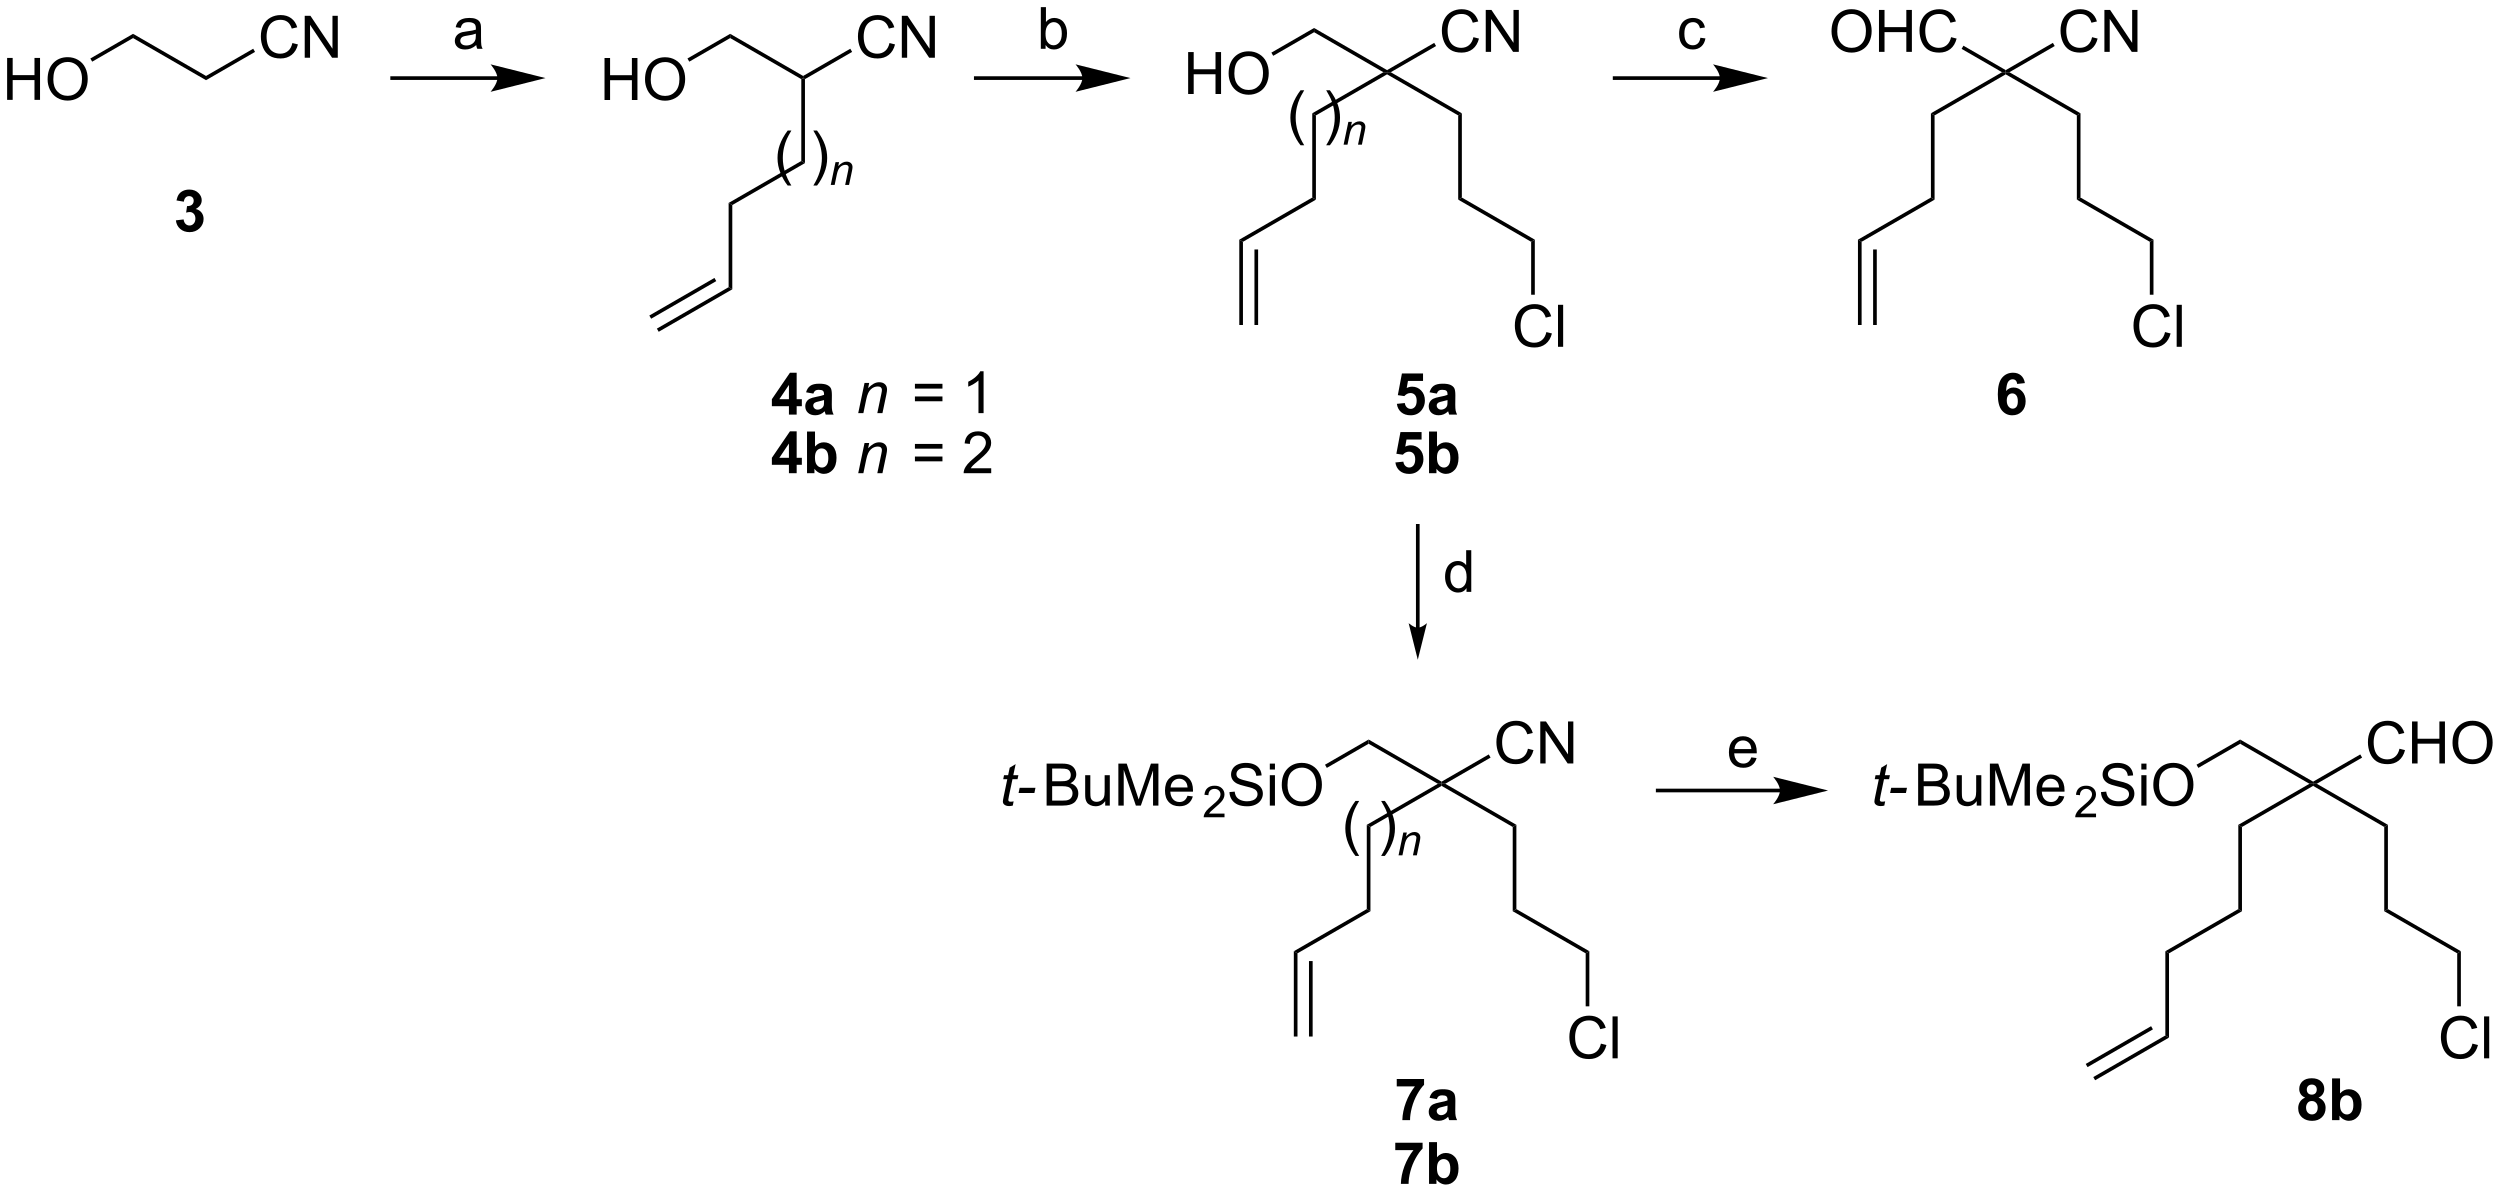 <?xml version="1.0" encoding="UTF-8"?>
<!DOCTYPE svg PUBLIC '-//W3C//DTD SVG 1.0//EN'
          'http://www.w3.org/TR/2001/REC-SVG-20010904/DTD/svg10.dtd'>
<svg stroke-dasharray="none" shape-rendering="auto" xmlns="http://www.w3.org/2000/svg" font-family="'Dialog'" text-rendering="auto" width="936" fill-opacity="1" color-interpolation="auto" color-rendering="auto" preserveAspectRatio="xMidYMid meet" font-size="12px" viewBox="0 0 936 447" fill="black" xmlns:xlink="http://www.w3.org/1999/xlink" stroke="black" image-rendering="auto" stroke-miterlimit="10" stroke-linecap="square" stroke-linejoin="miter" font-style="normal" stroke-width="1" height="447" stroke-dashoffset="0" font-weight="normal" stroke-opacity="1"
><!--Generated by the Batik Graphics2D SVG Generator--><defs id="genericDefs"
  /><g
  ><defs id="defs1"
    ><clipPath clipPathUnits="userSpaceOnUse" id="clipPath1"
      ><path d="M2.286 2.147 L353.243 2.147 L353.243 169.451 L2.286 169.451 L2.286 2.147 Z"
      /></clipPath
      ><clipPath clipPathUnits="userSpaceOnUse" id="clipPath2"
      ><path d="M1.185 19.982 L1.185 182.634 L342.383 182.634 L342.383 19.982 Z"
      /></clipPath
    ></defs
    ><g transform="scale(2.667,2.667) translate(-2.286,-2.147) matrix(1.029,0,0,1.029,1.067,-18.407)"
    ><path d="M83.657 33.613 L83.657 27.886 L84.415 27.886 L84.415 30.238 L87.391 30.238 L87.391 27.886 L88.149 27.886 L88.149 33.613 L87.391 33.613 L87.391 30.912 L84.415 30.912 L84.415 33.613 L83.657 33.613 ZM89.182 30.824 Q89.182 29.397 89.947 28.592 Q90.713 27.785 91.924 27.785 Q92.716 27.785 93.351 28.165 Q93.989 28.543 94.322 29.22 Q94.658 29.897 94.658 30.756 Q94.658 31.628 94.307 32.316 Q93.955 33.004 93.309 33.358 Q92.666 33.712 91.919 33.712 Q91.112 33.712 90.473 33.321 Q89.838 32.928 89.51 32.254 Q89.182 31.576 89.182 30.824 ZM89.963 30.834 Q89.963 31.871 90.518 32.467 Q91.075 33.061 91.916 33.061 Q92.77 33.061 93.322 32.459 Q93.877 31.858 93.877 30.753 Q93.877 30.053 93.64 29.532 Q93.403 29.011 92.947 28.725 Q92.494 28.436 91.927 28.436 Q91.122 28.436 90.541 28.991 Q89.963 29.543 89.963 30.834 Z" stroke="none" clip-path="url(#clipPath2)"
    /></g
    ><g transform="matrix(2.743,0,0,2.743,-3.25,-54.809)"
    ><path d="M95.267 28.398 L95.017 27.965 L100.847 24.599 L100.847 25.177 Z" stroke="none" clip-path="url(#clipPath2)"
    /></g
    ><g transform="matrix(2.743,0,0,2.743,-3.25,-54.809)"
    ><path d="M100.847 25.177 L100.847 24.599 L110.806 30.349 L110.806 30.638 L110.556 30.782 Z" stroke="none" clip-path="url(#clipPath2)"
    /></g
    ><g transform="matrix(2.743,0,0,2.743,-3.25,-54.809)"
    ><path d="M122.594 25.855 L123.351 26.045 Q123.114 26.98 122.495 27.472 Q121.875 27.962 120.982 27.962 Q120.055 27.962 119.474 27.584 Q118.896 27.207 118.591 26.493 Q118.289 25.777 118.289 24.957 Q118.289 24.061 118.63 23.397 Q118.974 22.73 119.604 22.384 Q120.234 22.037 120.992 22.037 Q121.851 22.037 122.437 22.475 Q123.023 22.912 123.255 23.707 L122.508 23.881 Q122.31 23.256 121.93 22.972 Q121.552 22.686 120.976 22.686 Q120.317 22.686 119.872 23.003 Q119.43 23.319 119.25 23.852 Q119.07 24.386 119.07 24.951 Q119.07 25.683 119.284 26.227 Q119.497 26.772 119.945 27.043 Q120.396 27.311 120.919 27.311 Q121.555 27.311 121.995 26.944 Q122.437 26.576 122.594 25.855 ZM124.277 27.863 L124.277 22.136 L125.056 22.136 L128.064 26.631 L128.064 22.136 L128.79 22.136 L128.79 27.863 L128.012 27.863 L125.004 23.363 L125.004 27.863 L124.277 27.863 Z" stroke="none" clip-path="url(#clipPath2)"
    /></g
    ><g transform="matrix(2.743,0,0,2.743,-3.25,-54.809)"
    ><path d="M111.056 30.782 L110.806 30.638 L110.806 30.349 L117.245 26.632 L117.495 27.065 Z" stroke="none" clip-path="url(#clipPath2)"
    /></g
    ><g transform="matrix(2.743,0,0,2.743,-3.25,-54.809)"
    ><path d="M110.556 30.782 L110.806 30.638 L111.056 30.782 L111.056 42.242 L110.556 41.954 Z" stroke="none" clip-path="url(#clipPath2)"
    /></g
    ><g transform="matrix(2.743,0,0,2.743,-3.25,-54.809)"
    ><path d="M163.358 32.814 L163.358 27.088 L164.116 27.088 L164.116 29.439 L167.093 29.439 L167.093 27.088 L167.851 27.088 L167.851 32.814 L167.093 32.814 L167.093 30.114 L164.116 30.114 L164.116 32.814 L163.358 32.814 ZM168.883 30.025 Q168.883 28.598 169.649 27.794 Q170.414 26.986 171.625 26.986 Q172.417 26.986 173.052 27.366 Q173.69 27.744 174.024 28.421 Q174.36 29.098 174.36 29.957 Q174.36 30.83 174.008 31.517 Q173.656 32.205 173.011 32.559 Q172.367 32.913 171.62 32.913 Q170.813 32.913 170.175 32.523 Q169.539 32.129 169.211 31.455 Q168.883 30.778 168.883 30.025 ZM169.664 30.036 Q169.664 31.072 170.219 31.669 Q170.776 32.262 171.617 32.262 Q172.472 32.262 173.024 31.661 Q173.578 31.059 173.578 29.955 Q173.578 29.254 173.341 28.734 Q173.104 28.213 172.649 27.926 Q172.196 27.637 171.628 27.637 Q170.823 27.637 170.242 28.192 Q169.664 28.744 169.664 30.036 Z" stroke="none" clip-path="url(#clipPath2)"
    /></g
    ><g transform="matrix(2.743,0,0,2.743,-3.25,-54.809)"
    ><path d="M174.968 27.6 L174.718 27.167 L180.548 23.801 L180.548 24.378 Z" stroke="none" clip-path="url(#clipPath2)"
    /></g
    ><g transform="matrix(2.743,0,0,2.743,-3.25,-54.809)"
    ><path d="M180.548 24.378 L180.548 23.801 L190.507 29.551 L190.507 29.839 L190.007 29.839 Z" stroke="none" clip-path="url(#clipPath2)"
    /></g
    ><g transform="matrix(2.743,0,0,2.743,-3.25,-54.809)"
    ><path d="M202.295 25.056 L203.053 25.247 Q202.816 26.181 202.196 26.674 Q201.576 27.163 200.683 27.163 Q199.756 27.163 199.175 26.786 Q198.597 26.408 198.292 25.695 Q197.99 24.978 197.99 24.158 Q197.99 23.262 198.331 22.598 Q198.675 21.931 199.305 21.585 Q199.935 21.239 200.693 21.239 Q201.553 21.239 202.138 21.676 Q202.724 22.114 202.956 22.908 L202.209 23.082 Q202.011 22.457 201.631 22.174 Q201.253 21.887 200.678 21.887 Q200.019 21.887 199.573 22.205 Q199.131 22.52 198.951 23.054 Q198.771 23.588 198.771 24.153 Q198.771 24.885 198.985 25.429 Q199.198 25.973 199.646 26.244 Q200.097 26.512 200.62 26.512 Q201.256 26.512 201.696 26.145 Q202.138 25.778 202.295 25.056 ZM203.978 27.064 L203.978 21.338 L204.757 21.338 L207.765 25.832 L207.765 21.338 L208.491 21.338 L208.491 27.064 L207.713 27.064 L204.705 22.564 L204.705 27.064 L203.978 27.064 Z" stroke="none" clip-path="url(#clipPath2)"
    /></g
    ><g transform="matrix(2.743,0,0,2.743,-3.25,-54.809)"
    ><path d="M191.007 29.839 L190.507 29.839 L190.507 29.551 L196.946 25.833 L197.196 26.266 Z" stroke="none" clip-path="url(#clipPath2)"
    /></g
    ><g transform="matrix(2.743,0,0,2.743,-3.25,-54.809)"
    ><path d="M180.798 35.734 L180.298 35.445 L190.007 29.839 L190.507 29.839 L190.507 30.128 Z" stroke="none" clip-path="url(#clipPath2)"
    /></g
    ><g transform="matrix(2.743,0,0,2.743,-3.25,-54.809)"
    ><path d="M180.798 47.234 L180.298 46.945 L180.298 35.445 L180.798 35.734 Z" stroke="none" clip-path="url(#clipPath2)"
    /></g
    ><g transform="matrix(2.743,0,0,2.743,-3.25,-54.809)"
    ><path d="M170.839 52.984 L170.339 52.695 L180.298 46.945 L180.798 47.234 Z" stroke="none" clip-path="url(#clipPath2)"
    /></g
    ><g transform="matrix(2.743,0,0,2.743,-3.25,-54.809)"
    ><path d="M170.839 64.339 L170.339 64.339 L170.339 52.695 L170.839 52.984 ZM172.909 64.339 L172.909 54.034 L172.409 54.034 L172.409 64.339 Z" stroke="none" clip-path="url(#clipPath2)"
    /></g
    ><g transform="matrix(2.743,0,0,2.743,-3.25,-54.809)"
    ><path d="M200.717 35.445 L200.217 35.734 L190.507 30.128 L190.507 29.839 L191.007 29.839 Z" stroke="none" clip-path="url(#clipPath2)"
    /></g
    ><g transform="matrix(2.743,0,0,2.743,-3.25,-54.809)"
    ><path d="M200.717 46.945 L200.217 47.234 L200.217 35.734 L200.717 35.445 Z" stroke="none" clip-path="url(#clipPath2)"
    /></g
    ><g transform="matrix(2.743,0,0,2.743,-3.25,-54.809)"
    ><path d="M210.676 52.695 L210.176 52.984 L200.217 47.234 L200.717 46.945 Z" stroke="none" clip-path="url(#clipPath2)"
    /></g
    ><g transform="matrix(2.743,0,0,2.743,-3.25,-54.809)"
    ><path d="M212.254 65.306 L213.012 65.497 Q212.775 66.431 212.155 66.924 Q211.535 67.413 210.642 67.413 Q209.715 67.413 209.134 67.036 Q208.556 66.658 208.251 65.945 Q207.949 65.228 207.949 64.408 Q207.949 63.512 208.291 62.848 Q208.634 62.181 209.264 61.835 Q209.895 61.489 210.653 61.489 Q211.512 61.489 212.098 61.926 Q212.684 62.364 212.916 63.158 L212.168 63.333 Q211.97 62.708 211.59 62.424 Q211.212 62.137 210.637 62.137 Q209.978 62.137 209.533 62.455 Q209.09 62.77 208.91 63.304 Q208.731 63.838 208.731 64.403 Q208.731 65.135 208.944 65.679 Q209.158 66.223 209.606 66.494 Q210.056 66.762 210.579 66.762 Q211.215 66.762 211.655 66.395 Q212.098 66.028 212.254 65.306 ZM213.841 67.314 L213.841 61.588 L214.544 61.588 L214.544 67.314 L213.841 67.314 Z" stroke="none" clip-path="url(#clipPath2)"
    /></g
    ><g transform="matrix(2.743,0,0,2.743,-3.25,-54.809)"
    ><path d="M210.676 60.215 L210.176 60.215 L210.176 52.984 L210.676 52.695 Z" stroke="none" clip-path="url(#clipPath2)"
    /></g
    ><g transform="matrix(2.743,0,0,2.743,-3.25,-54.809)"
    ><path d="M251.176 24.275 Q251.176 22.848 251.941 22.044 Q252.707 21.236 253.918 21.236 Q254.71 21.236 255.345 21.616 Q255.983 21.994 256.316 22.671 Q256.652 23.348 256.652 24.207 Q256.652 25.08 256.301 25.767 Q255.949 26.455 255.303 26.809 Q254.66 27.163 253.913 27.163 Q253.106 27.163 252.468 26.773 Q251.832 26.379 251.504 25.705 Q251.176 25.028 251.176 24.275 ZM251.957 24.286 Q251.957 25.322 252.512 25.919 Q253.069 26.512 253.91 26.512 Q254.764 26.512 255.316 25.911 Q255.871 25.309 255.871 24.205 Q255.871 23.504 255.634 22.984 Q255.397 22.463 254.941 22.176 Q254.488 21.887 253.921 21.887 Q253.116 21.887 252.535 22.442 Q251.957 22.994 251.957 24.286 ZM257.651 27.064 L257.651 21.338 L258.409 21.338 L258.409 23.689 L261.385 23.689 L261.385 21.338 L262.143 21.338 L262.143 27.064 L261.385 27.064 L261.385 24.364 L258.409 24.364 L258.409 27.064 L257.651 27.064 ZM267.491 25.056 L268.249 25.247 Q268.012 26.181 267.392 26.674 Q266.772 27.163 265.879 27.163 Q264.952 27.163 264.371 26.786 Q263.793 26.408 263.488 25.695 Q263.186 24.978 263.186 24.158 Q263.186 23.262 263.527 22.598 Q263.871 21.931 264.501 21.585 Q265.132 21.239 265.889 21.239 Q266.749 21.239 267.335 21.676 Q267.921 22.114 268.152 22.908 L267.405 23.082 Q267.207 22.457 266.827 22.174 Q266.449 21.887 265.874 21.887 Q265.215 21.887 264.77 22.205 Q264.327 22.52 264.147 23.054 Q263.967 23.588 263.967 24.153 Q263.967 24.885 264.181 25.429 Q264.395 25.973 264.842 26.244 Q265.293 26.512 265.816 26.512 Q266.452 26.512 266.892 26.145 Q267.335 25.778 267.491 25.056 Z" stroke="none" clip-path="url(#clipPath2)"
    /></g
    ><g transform="matrix(2.743,0,0,2.743,-3.25,-54.809)"
    ><path d="M268.93 26.652 L269.18 26.219 L274.95 29.551 L274.95 29.839 L274.45 29.839 Z" stroke="none" clip-path="url(#clipPath2)"
    /></g
    ><g transform="matrix(2.743,0,0,2.743,-3.25,-54.809)"
    ><path d="M286.738 25.056 L287.495 25.247 Q287.259 26.181 286.639 26.674 Q286.019 27.163 285.126 27.163 Q284.199 27.163 283.618 26.786 Q283.04 26.408 282.735 25.695 Q282.433 24.978 282.433 24.158 Q282.433 23.262 282.774 22.598 Q283.118 21.931 283.748 21.585 Q284.378 21.239 285.136 21.239 Q285.995 21.239 286.581 21.676 Q287.167 22.114 287.399 22.908 L286.652 23.082 Q286.454 22.457 286.074 22.174 Q285.696 21.887 285.12 21.887 Q284.462 21.887 284.016 22.205 Q283.574 22.52 283.394 23.054 Q283.214 23.588 283.214 24.153 Q283.214 24.885 283.428 25.429 Q283.641 25.973 284.089 26.244 Q284.54 26.512 285.063 26.512 Q285.699 26.512 286.139 26.145 Q286.581 25.778 286.738 25.056 ZM288.421 27.064 L288.421 21.338 L289.2 21.338 L292.208 25.832 L292.208 21.338 L292.934 21.338 L292.934 27.064 L292.156 27.064 L289.148 22.564 L289.148 27.064 L288.421 27.064 Z" stroke="none" clip-path="url(#clipPath2)"
    /></g
    ><g transform="matrix(2.743,0,0,2.743,-3.25,-54.809)"
    ><path d="M275.45 29.839 L274.95 29.839 L274.95 29.551 L281.389 25.833 L281.639 26.266 Z" stroke="none" clip-path="url(#clipPath2)"
    /></g
    ><g transform="matrix(2.743,0,0,2.743,-3.25,-54.809)"
    ><path d="M265.241 35.734 L264.741 35.445 L274.45 29.839 L274.95 29.839 L274.95 30.128 Z" stroke="none" clip-path="url(#clipPath2)"
    /></g
    ><g transform="matrix(2.743,0,0,2.743,-3.25,-54.809)"
    ><path d="M265.241 47.234 L264.741 46.945 L264.741 35.445 L265.241 35.734 Z" stroke="none" clip-path="url(#clipPath2)"
    /></g
    ><g transform="matrix(2.743,0,0,2.743,-3.25,-54.809)"
    ><path d="M255.282 52.984 L254.782 52.695 L264.741 46.945 L265.241 47.234 Z" stroke="none" clip-path="url(#clipPath2)"
    /></g
    ><g transform="matrix(2.743,0,0,2.743,-3.25,-54.809)"
    ><path d="M255.282 64.339 L254.782 64.339 L254.782 52.695 L255.282 52.984 ZM257.352 64.339 L257.352 54.034 L256.852 54.034 L256.852 64.339 Z" stroke="none" clip-path="url(#clipPath2)"
    /></g
    ><g transform="matrix(2.743,0,0,2.743,-3.25,-54.809)"
    ><path d="M285.159 35.445 L284.659 35.734 L274.95 30.128 L274.95 29.839 L275.45 29.839 Z" stroke="none" clip-path="url(#clipPath2)"
    /></g
    ><g transform="matrix(2.743,0,0,2.743,-3.25,-54.809)"
    ><path d="M285.159 46.945 L284.659 47.234 L284.659 35.734 L285.159 35.445 Z" stroke="none" clip-path="url(#clipPath2)"
    /></g
    ><g transform="matrix(2.743,0,0,2.743,-3.25,-54.809)"
    ><path d="M295.119 52.695 L294.619 52.984 L284.659 47.234 L285.159 46.945 Z" stroke="none" clip-path="url(#clipPath2)"
    /></g
    ><g transform="matrix(2.743,0,0,2.743,-3.25,-54.809)"
    ><path d="M296.697 65.306 L297.455 65.497 Q297.218 66.431 296.598 66.924 Q295.978 67.413 295.085 67.413 Q294.158 67.413 293.577 67.036 Q292.999 66.658 292.694 65.945 Q292.392 65.228 292.392 64.408 Q292.392 63.512 292.733 62.848 Q293.077 62.181 293.707 61.835 Q294.338 61.489 295.095 61.489 Q295.955 61.489 296.541 61.926 Q297.127 62.364 297.358 63.158 L296.611 63.333 Q296.413 62.708 296.033 62.424 Q295.655 62.137 295.08 62.137 Q294.421 62.137 293.976 62.455 Q293.533 62.77 293.353 63.304 Q293.173 63.838 293.173 64.403 Q293.173 65.135 293.387 65.679 Q293.601 66.223 294.048 66.494 Q294.499 66.762 295.022 66.762 Q295.658 66.762 296.098 66.395 Q296.541 66.028 296.697 65.306 ZM298.284 67.314 L298.284 61.588 L298.987 61.588 L298.987 67.314 L298.284 67.314 Z" stroke="none" clip-path="url(#clipPath2)"
    /></g
    ><g transform="matrix(2.743,0,0,2.743,-3.25,-54.809)"
    ><path d="M295.119 60.215 L294.619 60.215 L294.619 52.984 L295.119 52.695 Z" stroke="none" clip-path="url(#clipPath2)"
    /></g
    ><g transform="matrix(2.743,0,0,2.743,-3.25,-54.809)"
    ><path d="M69.077 30.388 L54.711 30.388 L54.461 30.388 L54.461 30.888 L54.711 30.888 L69.077 30.888 L69.327 30.888 L69.327 30.388 L69.077 30.388 ZM75.642 30.638 L68.142 28.763 C68.142 28.763 69.077 29.817 69.077 30.638 C69.077 31.459 68.142 32.513 68.142 32.513 Z" stroke="none" clip-path="url(#clipPath2)"
    /></g
    ><g transform="matrix(2.743,0,0,2.743,-3.25,-54.809)"
    ><path d="M66.191 26.135 Q65.803 26.466 65.443 26.603 Q65.086 26.738 64.674 26.738 Q63.994 26.738 63.629 26.407 Q63.264 26.073 63.264 25.558 Q63.264 25.255 63.401 25.004 Q63.541 24.753 63.763 24.603 Q63.986 24.45 64.266 24.373 Q64.472 24.318 64.887 24.269 Q65.733 24.168 66.134 24.028 Q66.136 23.884 66.136 23.845 Q66.136 23.418 65.94 23.244 Q65.671 23.006 65.143 23.006 Q64.651 23.006 64.416 23.18 Q64.18 23.353 64.069 23.79 L63.386 23.697 Q63.479 23.26 63.691 22.991 Q63.906 22.719 64.309 22.574 Q64.713 22.429 65.244 22.429 Q65.772 22.429 66.1 22.553 Q66.431 22.678 66.587 22.866 Q66.742 23.053 66.804 23.34 Q66.84 23.519 66.84 23.984 L66.84 24.916 Q66.84 25.892 66.884 26.151 Q66.928 26.407 67.06 26.645 L66.331 26.645 Q66.222 26.427 66.191 26.135 ZM66.134 24.575 Q65.754 24.73 64.993 24.838 Q64.561 24.901 64.382 24.978 Q64.203 25.056 64.105 25.206 Q64.009 25.356 64.009 25.537 Q64.009 25.817 64.222 26.003 Q64.434 26.189 64.84 26.189 Q65.244 26.189 65.557 26.013 Q65.873 25.837 66.02 25.529 Q66.134 25.294 66.134 24.831 L66.134 24.575 Z" stroke="none" clip-path="url(#clipPath2)"
    /></g
    ><g transform="matrix(2.743,0,0,2.743,-3.25,-54.809)"
    ><path d="M277.568 72.27 L276.512 72.387 Q276.473 72.061 276.31 71.906 Q276.147 71.75 275.886 71.75 Q275.541 71.75 275.301 72.061 Q275.063 72.371 275 73.355 Q275.409 72.874 276.015 72.874 Q276.698 72.874 277.185 73.394 Q277.671 73.914 277.671 74.737 Q277.671 75.609 277.159 76.139 Q276.646 76.667 275.844 76.667 Q274.982 76.667 274.426 75.997 Q273.872 75.327 273.872 73.8 Q273.872 72.237 274.449 71.546 Q275.029 70.855 275.953 70.855 Q276.6 70.855 277.024 71.217 Q277.451 71.579 277.568 72.27 ZM275.094 74.651 Q275.094 75.182 275.337 75.472 Q275.583 75.762 275.899 75.762 Q276.201 75.762 276.403 75.526 Q276.605 75.288 276.605 74.747 Q276.605 74.193 276.388 73.934 Q276.17 73.676 275.844 73.676 Q275.529 73.676 275.311 73.924 Q275.094 74.17 275.094 74.651 Z" stroke="none" clip-path="url(#clipPath2)"
    /></g
    ><g transform="matrix(2.743,0,0,2.743,-3.25,-54.809)"
    ><path d="M258.496 129.36 L258.379 129.941 Q258.123 130.006 257.886 130.006 Q257.464 130.006 257.214 129.798 Q257.027 129.641 257.027 129.373 Q257.027 129.235 257.129 128.743 L257.631 126.334 L257.074 126.334 L257.186 125.787 L257.746 125.787 L257.959 124.766 L258.769 124.279 L258.452 125.787 L259.147 125.787 L259.03 126.334 L258.339 126.334 L257.858 128.626 Q257.769 129.063 257.769 129.149 Q257.769 129.274 257.839 129.342 Q257.912 129.407 258.077 129.407 Q258.311 129.407 258.496 129.36 ZM259.172 128.217 L259.32 127.508 L261.476 127.508 L261.33 128.217 L259.172 128.217 Z" stroke="none" clip-path="url(#clipPath2)"
    /></g
    ><g transform="matrix(2.743,0,0,2.743,-3.25,-54.809)"
    ><path d="M262.997 129.936 L262.997 124.209 L265.146 124.209 Q265.802 124.209 266.198 124.383 Q266.596 124.555 266.82 124.917 Q267.044 125.279 267.044 125.673 Q267.044 126.04 266.843 126.365 Q266.646 126.688 266.244 126.889 Q266.763 127.04 267.041 127.407 Q267.323 127.774 267.323 128.274 Q267.323 128.678 267.151 129.024 Q266.981 129.368 266.731 129.555 Q266.481 129.743 266.104 129.839 Q265.729 129.936 265.182 129.936 L262.997 129.936 ZM263.755 126.615 L264.994 126.615 Q265.497 126.615 265.716 126.548 Q266.005 126.462 266.151 126.264 Q266.299 126.063 266.299 125.764 Q266.299 125.477 266.161 125.261 Q266.026 125.045 265.771 124.964 Q265.518 124.883 264.901 124.883 L263.755 124.883 L263.755 126.615 ZM263.755 129.258 L265.182 129.258 Q265.549 129.258 265.698 129.232 Q265.958 129.186 266.132 129.076 Q266.31 128.967 266.421 128.758 Q266.536 128.548 266.536 128.274 Q266.536 127.954 266.372 127.719 Q266.208 127.483 265.916 127.386 Q265.627 127.29 265.08 127.29 L263.755 127.29 L263.755 129.258 ZM270.994 129.936 L270.994 129.326 Q270.51 130.029 269.677 130.029 Q269.31 130.029 268.992 129.889 Q268.674 129.748 268.518 129.535 Q268.364 129.321 268.302 129.014 Q268.26 128.805 268.26 128.357 L268.26 125.787 L268.963 125.787 L268.963 128.087 Q268.963 128.639 269.005 128.829 Q269.073 129.107 269.286 129.266 Q269.502 129.423 269.817 129.423 Q270.135 129.423 270.411 129.261 Q270.69 129.1 270.804 128.821 Q270.919 128.54 270.919 128.008 L270.919 125.787 L271.622 125.787 L271.622 129.936 L270.994 129.936 ZM272.79 129.936 L272.79 124.209 L273.931 124.209 L275.287 128.264 Q275.475 128.829 275.561 129.11 Q275.657 128.798 275.865 128.193 L277.235 124.209 L278.256 124.209 L278.256 129.936 L277.524 129.936 L277.524 125.141 L275.86 129.936 L275.178 129.936 L273.522 125.061 L273.522 129.936 L272.79 129.936 ZM282.228 128.6 L282.954 128.688 Q282.782 129.326 282.316 129.678 Q281.853 130.029 281.131 130.029 Q280.22 130.029 279.686 129.47 Q279.155 128.907 279.155 127.897 Q279.155 126.85 279.694 126.272 Q280.233 125.693 281.092 125.693 Q281.923 125.693 282.449 126.261 Q282.978 126.826 282.978 127.852 Q282.978 127.915 282.975 128.04 L279.881 128.04 Q279.92 128.725 280.267 129.089 Q280.615 129.451 281.134 129.451 Q281.522 129.451 281.795 129.248 Q282.069 129.045 282.228 128.6 ZM279.92 127.462 L282.235 127.462 Q282.188 126.938 281.97 126.678 Q281.634 126.272 281.1 126.272 Q280.615 126.272 280.285 126.597 Q279.954 126.92 279.92 127.462 Z" stroke="none" clip-path="url(#clipPath2)"
    /></g
    ><g transform="matrix(2.743,0,0,2.743,-3.25,-54.809)"
    ><path d="M287.279 131.028 L287.279 131.536 L284.439 131.536 Q284.433 131.344 284.502 131.168 Q284.609 130.879 284.847 130.598 Q285.087 130.317 285.539 129.948 Q286.238 129.374 286.484 129.038 Q286.73 128.702 286.73 128.403 Q286.73 128.09 286.505 127.875 Q286.283 127.659 285.921 127.659 Q285.541 127.659 285.312 127.887 Q285.084 128.116 285.082 128.52 L284.539 128.465 Q284.595 127.858 284.959 127.541 Q285.322 127.223 285.933 127.223 Q286.552 127.223 286.912 127.567 Q287.273 127.909 287.273 128.415 Q287.273 128.672 287.168 128.922 Q287.062 129.17 286.816 129.446 Q286.572 129.721 286.003 130.202 Q285.529 130.6 285.394 130.743 Q285.259 130.885 285.171 131.028 L287.279 131.028 Z" stroke="none" clip-path="url(#clipPath2)"
    /></g
    ><g transform="matrix(2.743,0,0,2.743,-3.25,-54.809)"
    ><path d="M287.954 128.095 L288.67 128.032 Q288.719 128.462 288.904 128.738 Q289.092 129.014 289.482 129.183 Q289.873 129.352 290.36 129.352 Q290.795 129.352 291.126 129.225 Q291.459 129.095 291.62 128.87 Q291.782 128.647 291.782 128.381 Q291.782 128.11 291.626 127.91 Q291.469 127.709 291.11 127.571 Q290.881 127.483 290.092 127.292 Q289.303 127.102 288.985 126.936 Q288.576 126.719 288.373 126.402 Q288.173 126.084 288.173 125.688 Q288.173 125.256 288.417 124.878 Q288.665 124.501 289.136 124.305 Q289.61 124.11 290.188 124.11 Q290.826 124.11 291.31 124.316 Q291.798 124.522 292.058 124.92 Q292.321 125.318 292.342 125.821 L291.615 125.876 Q291.555 125.334 291.217 125.058 Q290.881 124.779 290.219 124.779 Q289.532 124.779 289.217 125.032 Q288.904 125.282 288.904 125.639 Q288.904 125.946 289.126 126.147 Q289.344 126.344 290.269 126.555 Q291.193 126.764 291.537 126.92 Q292.037 127.149 292.274 127.503 Q292.514 127.858 292.514 128.318 Q292.514 128.774 292.251 129.18 Q291.99 129.584 291.498 129.811 Q291.009 130.035 290.397 130.035 Q289.618 130.035 289.092 129.808 Q288.568 129.579 288.269 129.126 Q287.969 128.67 287.954 128.095 ZM293.462 125.016 L293.462 124.209 L294.165 124.209 L294.165 125.016 L293.462 125.016 ZM293.462 129.936 L293.462 125.787 L294.165 125.787 L294.165 129.936 L293.462 129.936 ZM295.096 127.147 Q295.096 125.719 295.861 124.915 Q296.627 124.108 297.838 124.108 Q298.63 124.108 299.265 124.488 Q299.903 124.865 300.236 125.542 Q300.572 126.219 300.572 127.079 Q300.572 127.951 300.221 128.639 Q299.869 129.326 299.223 129.68 Q298.58 130.035 297.833 130.035 Q297.025 130.035 296.387 129.644 Q295.752 129.251 295.424 128.576 Q295.096 127.899 295.096 127.147 ZM295.877 127.157 Q295.877 128.193 296.432 128.79 Q296.989 129.383 297.83 129.383 Q298.684 129.383 299.236 128.782 Q299.791 128.18 299.791 127.076 Q299.791 126.376 299.554 125.855 Q299.317 125.334 298.861 125.048 Q298.408 124.758 297.841 124.758 Q297.036 124.758 296.455 125.313 Q295.877 125.865 295.877 127.157 Z" stroke="none" clip-path="url(#clipPath2)"
    /></g
    ><g transform="matrix(2.743,0,0,2.743,-3.25,-54.809)"
    ><path d="M301.245 124.792 L300.995 124.359 L306.948 120.922 L306.948 121.499 Z" stroke="none" clip-path="url(#clipPath2)"
    /></g
    ><g transform="matrix(2.743,0,0,2.743,-3.25,-54.809)"
    ><path d="M306.948 121.499 L306.948 120.922 L316.908 126.672 L316.908 126.961 L316.408 126.961 Z" stroke="none" clip-path="url(#clipPath2)"
    /></g
    ><g transform="matrix(2.743,0,0,2.743,-3.25,-54.809)"
    ><path d="M328.695 122.178 L329.453 122.368 Q329.216 123.303 328.596 123.795 Q327.976 124.285 327.083 124.285 Q326.156 124.285 325.575 123.907 Q324.997 123.529 324.692 122.816 Q324.39 122.1 324.39 121.279 Q324.39 120.383 324.731 119.719 Q325.075 119.053 325.705 118.706 Q326.336 118.36 327.093 118.36 Q327.953 118.36 328.539 118.798 Q329.125 119.235 329.356 120.029 L328.609 120.204 Q328.411 119.579 328.031 119.295 Q327.653 119.008 327.078 119.008 Q326.419 119.008 325.974 119.326 Q325.531 119.641 325.351 120.175 Q325.171 120.709 325.171 121.274 Q325.171 122.006 325.385 122.55 Q325.599 123.094 326.046 123.365 Q326.497 123.633 327.02 123.633 Q327.656 123.633 328.096 123.266 Q328.539 122.899 328.695 122.178 ZM330.41 124.186 L330.41 118.459 L331.168 118.459 L331.168 120.811 L334.144 120.811 L334.144 118.459 L334.902 118.459 L334.902 124.186 L334.144 124.186 L334.144 121.485 L331.168 121.485 L331.168 124.186 L330.41 124.186 ZM335.935 121.397 Q335.935 119.969 336.7 119.165 Q337.466 118.358 338.677 118.358 Q339.468 118.358 340.104 118.738 Q340.742 119.115 341.075 119.792 Q341.411 120.469 341.411 121.329 Q341.411 122.201 341.06 122.889 Q340.708 123.576 340.062 123.93 Q339.419 124.285 338.671 124.285 Q337.864 124.285 337.226 123.894 Q336.591 123.501 336.263 122.826 Q335.935 122.149 335.935 121.397 ZM336.716 121.407 Q336.716 122.443 337.27 123.04 Q337.828 123.633 338.669 123.633 Q339.523 123.633 340.075 123.032 Q340.63 122.43 340.63 121.326 Q340.63 120.626 340.393 120.105 Q340.156 119.584 339.7 119.298 Q339.247 119.008 338.679 119.008 Q337.875 119.008 337.294 119.563 Q336.716 120.115 336.716 121.407 Z" stroke="none" clip-path="url(#clipPath2)"
    /></g
    ><g transform="matrix(2.743,0,0,2.743,-3.25,-54.809)"
    ><path d="M317.408 126.961 L316.908 126.961 L316.908 126.672 L323.346 122.955 L323.596 123.388 Z" stroke="none" clip-path="url(#clipPath2)"
    /></g
    ><g transform="matrix(2.743,0,0,2.743,-3.25,-54.809)"
    ><path d="M307.198 132.855 L306.698 132.566 L316.408 126.961 L316.908 126.961 L316.908 127.249 Z" stroke="none" clip-path="url(#clipPath2)"
    /></g
    ><g transform="matrix(2.743,0,0,2.743,-3.25,-54.809)"
    ><path d="M307.198 144.355 L306.698 144.066 L306.698 132.566 L307.198 132.855 Z" stroke="none" clip-path="url(#clipPath2)"
    /></g
    ><g transform="matrix(2.743,0,0,2.743,-3.25,-54.809)"
    ><path d="M297.239 150.105 L296.739 149.816 L306.698 144.066 L307.198 144.355 Z" stroke="none" clip-path="url(#clipPath2)"
    /></g
    ><g transform="matrix(2.743,0,0,2.743,-3.25,-54.809)"
    ><path d="M297.239 161.605 L296.739 161.316 L296.739 149.816 L297.239 150.105 Z" stroke="none" clip-path="url(#clipPath2)"
    /></g
    ><g transform="matrix(2.743,0,0,2.743,-3.25,-54.809)"
    ><path d="M327.117 132.566 L326.617 132.855 L316.908 127.249 L316.908 126.961 L317.408 126.961 Z" stroke="none" clip-path="url(#clipPath2)"
    /></g
    ><g transform="matrix(2.743,0,0,2.743,-3.25,-54.809)"
    ><path d="M327.117 144.066 L326.617 144.355 L326.617 132.855 L327.117 132.566 Z" stroke="none" clip-path="url(#clipPath2)"
    /></g
    ><g transform="matrix(2.743,0,0,2.743,-3.25,-54.809)"
    ><path d="M337.076 149.816 L336.576 150.105 L326.617 144.355 L327.117 144.066 Z" stroke="none" clip-path="url(#clipPath2)"
    /></g
    ><g transform="matrix(2.743,0,0,2.743,-3.25,-54.809)"
    ><path d="M338.654 162.428 L339.412 162.618 Q339.175 163.553 338.555 164.045 Q337.935 164.535 337.042 164.535 Q336.115 164.535 335.534 164.157 Q334.956 163.779 334.652 163.066 Q334.349 162.35 334.349 161.529 Q334.349 160.633 334.691 159.97 Q335.034 159.303 335.665 158.956 Q336.295 158.61 337.053 158.61 Q337.912 158.61 338.498 159.048 Q339.084 159.485 339.316 160.279 L338.568 160.454 Q338.37 159.829 337.99 159.545 Q337.613 159.258 337.037 159.258 Q336.378 159.258 335.933 159.576 Q335.49 159.891 335.31 160.425 Q335.131 160.959 335.131 161.524 Q335.131 162.256 335.344 162.8 Q335.558 163.345 336.006 163.615 Q336.456 163.883 336.98 163.883 Q337.615 163.883 338.055 163.516 Q338.498 163.149 338.654 162.428 ZM340.241 164.436 L340.241 158.709 L340.945 158.709 L340.945 164.436 L340.241 164.436 Z" stroke="none" clip-path="url(#clipPath2)"
    /></g
    ><g transform="matrix(2.743,0,0,2.743,-3.25,-54.809)"
    ><path d="M337.076 157.337 L336.576 157.337 L336.576 150.105 L337.076 149.816 Z" stroke="none" clip-path="url(#clipPath2)"
    /></g
    ><g transform="matrix(2.743,0,0,2.743,-3.25,-54.809)"
    ><path d="M244.14 127.631 L227.45 127.631 L227.2 127.631 L227.2 128.131 L227.45 128.131 L244.14 128.131 L244.39 128.131 L244.39 127.631 L244.14 127.631 ZM250.705 127.881 L243.205 126.006 C243.205 126.006 244.14 127.06 244.14 127.881 C244.14 128.701 243.205 129.756 243.205 129.756 Z" stroke="none" clip-path="url(#clipPath2)"
    /></g
    ><g transform="matrix(2.743,0,0,2.743,-3.25,-54.809)"
    ><path d="M240.224 123.359 L240.946 123.447 Q240.775 124.081 240.311 124.43 Q239.851 124.779 239.134 124.779 Q238.228 124.779 237.698 124.223 Q237.17 123.664 237.17 122.66 Q237.17 121.62 237.706 121.045 Q238.241 120.471 239.095 120.471 Q239.921 120.471 240.444 121.035 Q240.969 121.596 240.969 122.616 Q240.969 122.678 240.966 122.802 L237.892 122.802 Q237.931 123.483 238.275 123.845 Q238.622 124.205 239.137 124.205 Q239.522 124.205 239.794 124.003 Q240.066 123.801 240.224 123.359 ZM237.931 122.228 L240.231 122.228 Q240.185 121.707 239.967 121.449 Q239.633 121.045 239.103 121.045 Q238.622 121.045 238.293 121.368 Q237.964 121.689 237.931 122.228 Z" stroke="none" clip-path="url(#clipPath2)"
    /></g
    ><g transform="matrix(2.743,0,0,2.743,-3.25,-54.809)"
    ><path d="M315.821 169.797 Q315.399 169.619 315.205 169.308 Q315.014 168.995 315.014 168.622 Q315.014 167.986 315.459 167.572 Q315.904 167.155 316.722 167.155 Q317.534 167.155 317.982 167.572 Q318.43 167.986 318.43 168.622 Q318.43 169.018 318.223 169.326 Q318.018 169.634 317.646 169.797 Q318.119 169.989 318.365 170.354 Q318.613 170.719 318.613 171.195 Q318.613 171.984 318.109 172.478 Q317.607 172.97 316.773 172.97 Q315.997 172.97 315.479 172.561 Q314.871 172.08 314.871 171.241 Q314.871 170.781 315.099 170.395 Q315.329 170.007 315.821 169.797 ZM316.046 168.7 Q316.046 169.026 316.23 169.21 Q316.416 169.391 316.722 169.391 Q317.032 169.391 317.219 169.207 Q317.405 169.021 317.405 168.695 Q317.405 168.389 317.221 168.206 Q317.037 168.019 316.735 168.019 Q316.419 168.019 316.233 168.206 Q316.046 168.392 316.046 168.7 ZM315.945 171.138 Q315.945 171.588 316.176 171.842 Q316.409 172.093 316.753 172.093 Q317.092 172.093 317.312 171.849 Q317.534 171.606 317.534 171.148 Q317.534 170.75 317.309 170.506 Q317.084 170.263 316.737 170.263 Q316.339 170.263 316.142 170.54 Q315.945 170.814 315.945 171.138 ZM319.495 172.869 L319.495 167.178 L320.584 167.178 L320.584 169.228 Q321.089 168.653 321.78 168.653 Q322.533 168.653 323.024 169.199 Q323.519 169.743 323.519 170.765 Q323.519 171.821 323.017 172.393 Q322.515 172.962 321.795 172.962 Q321.443 172.962 321.099 172.786 Q320.755 172.608 320.506 172.263 L320.506 172.869 L319.495 172.869 ZM320.576 170.719 Q320.576 171.358 320.778 171.666 Q321.063 172.1 321.531 172.1 Q321.894 172.1 322.147 171.792 Q322.401 171.482 322.401 170.819 Q322.401 170.113 322.145 169.8 Q321.888 169.487 321.49 169.487 Q321.096 169.487 320.835 169.792 Q320.576 170.097 320.576 170.719 Z" stroke="none" clip-path="url(#clipPath2)"
    /></g
    ><g transform="matrix(2.743,0,0,2.743,-3.25,-54.809)"
    ><path d="M191.846 75.104 L192.933 74.993 Q192.979 75.361 193.207 75.578 Q193.437 75.793 193.735 75.793 Q194.076 75.793 194.312 75.516 Q194.55 75.236 194.55 74.677 Q194.55 74.154 194.315 73.893 Q194.082 73.629 193.704 73.629 Q193.235 73.629 192.863 74.046 L191.978 73.916 L192.537 70.956 L195.419 70.956 L195.419 71.975 L193.362 71.975 L193.191 72.943 Q193.556 72.76 193.937 72.76 Q194.664 72.76 195.168 73.288 Q195.673 73.816 195.673 74.659 Q195.673 75.361 195.264 75.912 Q194.71 76.667 193.725 76.667 Q192.935 76.667 192.438 76.243 Q191.941 75.819 191.846 75.104 ZM197.3 73.704 L196.309 73.526 Q196.477 72.928 196.883 72.641 Q197.292 72.353 198.094 72.353 Q198.824 72.353 199.181 72.527 Q199.538 72.698 199.683 72.964 Q199.831 73.231 199.831 73.94 L199.818 75.213 Q199.818 75.756 199.869 76.015 Q199.924 76.274 200.066 76.569 L198.987 76.569 Q198.946 76.46 198.883 76.246 Q198.855 76.15 198.845 76.119 Q198.565 76.39 198.247 76.528 Q197.929 76.662 197.566 76.662 Q196.93 76.662 196.562 76.318 Q196.197 75.971 196.197 75.443 Q196.197 75.094 196.363 74.82 Q196.531 74.545 196.831 74.4 Q197.131 74.255 197.698 74.147 Q198.464 74.002 198.759 73.878 L198.759 73.769 Q198.759 73.456 198.604 73.321 Q198.449 73.187 198.017 73.187 Q197.727 73.187 197.564 73.303 Q197.401 73.417 197.3 73.704 ZM198.759 74.589 Q198.55 74.659 198.094 74.757 Q197.641 74.853 197.501 74.946 Q197.287 75.097 197.287 75.329 Q197.287 75.56 197.458 75.728 Q197.628 75.894 197.892 75.894 Q198.187 75.894 198.456 75.7 Q198.653 75.552 198.715 75.337 Q198.759 75.197 198.759 74.807 L198.759 74.589 Z" stroke="none" clip-path="url(#clipPath2)"
    /></g
    ><g transform="matrix(2.743,0,0,2.743,-3.25,-54.809)"
    ><path d="M108.868 76.569 L108.868 75.423 L106.539 75.423 L106.539 74.468 L109.008 70.855 L109.924 70.855 L109.924 74.465 L110.631 74.465 L110.631 75.423 L109.924 75.423 L109.924 76.569 L108.868 76.569 ZM108.868 74.465 L108.868 72.519 L107.561 74.465 L108.868 74.465 ZM112.2 73.704 L111.209 73.526 Q111.377 72.928 111.784 72.641 Q112.192 72.353 112.995 72.353 Q113.725 72.353 114.082 72.527 Q114.439 72.698 114.584 72.964 Q114.731 73.231 114.731 73.94 L114.718 75.213 Q114.718 75.756 114.77 76.015 Q114.824 76.274 114.967 76.569 L113.888 76.569 Q113.846 76.46 113.784 76.246 Q113.755 76.15 113.745 76.119 Q113.466 76.39 113.147 76.528 Q112.829 76.662 112.467 76.662 Q111.83 76.662 111.463 76.318 Q111.098 75.971 111.098 75.443 Q111.098 75.094 111.263 74.82 Q111.432 74.545 111.732 74.4 Q112.032 74.255 112.599 74.147 Q113.365 74.002 113.66 73.878 L113.66 73.769 Q113.66 73.456 113.504 73.321 Q113.349 73.187 112.917 73.187 Q112.627 73.187 112.464 73.303 Q112.301 73.417 112.2 73.704 ZM113.66 74.589 Q113.45 74.659 112.995 74.757 Q112.542 74.853 112.402 74.946 Q112.187 75.097 112.187 75.329 Q112.187 75.56 112.358 75.728 Q112.529 75.894 112.793 75.894 Q113.088 75.894 113.357 75.7 Q113.554 75.552 113.616 75.337 Q113.66 75.197 113.66 74.807 L113.66 74.589 Z" stroke="none" clip-path="url(#clipPath2)"
    /></g
    ><g transform="matrix(2.743,0,0,2.743,-3.25,-54.809)"
    ><path d="M148.922 30.388 L134.373 30.388 L134.123 30.388 L134.123 30.888 L134.373 30.888 L148.922 30.888 L149.172 30.888 L149.172 30.388 L148.922 30.388 ZM155.487 30.638 L147.987 28.763 C147.987 28.763 148.922 29.817 148.922 30.638 C148.922 31.459 147.987 32.513 147.987 32.513 Z" stroke="none" clip-path="url(#clipPath2)"
    /></g
    ><g transform="matrix(2.743,0,0,2.743,-3.25,-54.809)"
    ><path d="M143.9 26.645 L143.25 26.645 L143.25 20.954 L143.949 20.954 L143.949 22.983 Q144.391 22.429 145.08 22.429 Q145.46 22.429 145.799 22.582 Q146.138 22.735 146.358 23.014 Q146.578 23.291 146.702 23.684 Q146.827 24.075 146.827 24.52 Q146.827 25.581 146.301 26.161 Q145.779 26.738 145.044 26.738 Q144.314 26.738 143.9 26.127 L143.9 26.645 ZM143.892 24.551 Q143.892 25.294 144.094 25.623 Q144.423 26.163 144.987 26.163 Q145.445 26.163 145.779 25.765 Q146.112 25.366 146.112 24.58 Q146.112 23.772 145.792 23.389 Q145.471 23.004 145.018 23.004 Q144.56 23.004 144.226 23.402 Q143.892 23.798 143.892 24.551 Z" stroke="none" clip-path="url(#clipPath2)"
    /></g
    ><g transform="matrix(2.743,0,0,2.743,-3.25,-54.809)"
    ><path d="M235.936 30.388 L221.57 30.388 L221.32 30.388 L221.32 30.888 L221.57 30.888 L235.936 30.888 L236.186 30.888 L236.186 30.388 L235.936 30.388 ZM242.501 30.638 L235.001 28.763 C235.001 28.763 235.936 29.817 235.936 30.638 C235.936 31.459 235.001 32.513 235.001 32.513 Z" stroke="none" clip-path="url(#clipPath2)"
    /></g
    ><g transform="matrix(2.743,0,0,2.743,-3.25,-54.809)"
    ><path d="M233.274 25.134 L233.963 25.224 Q233.849 25.933 233.386 26.337 Q232.923 26.738 232.247 26.738 Q231.401 26.738 230.886 26.184 Q230.371 25.63 230.371 24.598 Q230.371 23.93 230.591 23.431 Q230.813 22.929 231.266 22.68 Q231.719 22.429 232.25 22.429 Q232.923 22.429 233.35 22.768 Q233.776 23.107 233.896 23.733 L233.218 23.837 Q233.119 23.423 232.873 23.213 Q232.627 23.004 232.278 23.004 Q231.75 23.004 231.419 23.381 Q231.09 23.759 231.09 24.58 Q231.09 25.41 231.409 25.788 Q231.727 26.163 232.239 26.163 Q232.651 26.163 232.925 25.912 Q233.202 25.659 233.274 25.134 Z" stroke="none" clip-path="url(#clipPath2)"
    /></g
    ><g transform="matrix(2.743,0,0,2.743,-3.25,-54.809)"
    ><path d="M110.556 41.954 L111.056 42.242 L101.137 47.969 L100.637 47.68 Z" stroke="none" clip-path="url(#clipPath2)"
    /></g
    ><g transform="matrix(2.743,0,0,2.743,-3.25,-54.809)"
    ><path d="M100.637 47.68 L101.137 47.969 L101.137 59.469 L100.637 59.18 Z" stroke="none" clip-path="url(#clipPath2)"
    /></g
    ><g transform="matrix(2.743,0,0,2.743,-3.25,-54.809)"
    ><path d="M100.637 59.18 L101.137 59.469 L91.093 65.268 L90.843 64.835 ZM98.7 57.918 L89.812 63.05 L90.062 63.483 L98.95 58.351 Z" stroke="none" clip-path="url(#clipPath2)"
    /></g
    ><g transform="matrix(2.743,0,0,2.743,-3.25,-54.809)"
    ><path d="M2.157 33.613 L2.157 27.886 L2.915 27.886 L2.915 30.238 L5.891 30.238 L5.891 27.886 L6.649 27.886 L6.649 33.613 L5.891 33.613 L5.891 30.912 L2.915 30.912 L2.915 33.613 L2.157 33.613 ZM7.682 30.824 Q7.682 29.397 8.447 28.592 Q9.213 27.785 10.424 27.785 Q11.216 27.785 11.851 28.165 Q12.489 28.543 12.822 29.22 Q13.158 29.897 13.158 30.756 Q13.158 31.628 12.807 32.316 Q12.455 33.004 11.809 33.358 Q11.166 33.712 10.419 33.712 Q9.611 33.712 8.973 33.321 Q8.338 32.928 8.01 32.254 Q7.682 31.576 7.682 30.824 ZM8.463 30.834 Q8.463 31.871 9.018 32.467 Q9.575 33.061 10.416 33.061 Q11.27 33.061 11.822 32.459 Q12.377 31.858 12.377 30.753 Q12.377 30.053 12.14 29.532 Q11.903 29.011 11.447 28.725 Q10.994 28.436 10.427 28.436 Q9.622 28.436 9.041 28.991 Q8.463 29.543 8.463 30.834 Z" stroke="none" clip-path="url(#clipPath2)"
    /></g
    ><g transform="matrix(2.743,0,0,2.743,-3.25,-54.809)"
    ><path d="M13.767 28.398 L13.517 27.965 L19.347 24.599 L19.347 25.177 Z" stroke="none" clip-path="url(#clipPath2)"
    /></g
    ><g transform="matrix(2.743,0,0,2.743,-3.25,-54.809)"
    ><path d="M19.347 25.177 L19.347 24.599 L29.306 30.349 L29.306 30.927 Z" stroke="none" clip-path="url(#clipPath2)"
    /></g
    ><g transform="matrix(2.743,0,0,2.743,-3.25,-54.809)"
    ><path d="M41.093 25.855 L41.851 26.045 Q41.614 26.98 40.995 27.472 Q40.375 27.962 39.481 27.962 Q38.554 27.962 37.974 27.584 Q37.396 27.207 37.091 26.493 Q36.789 25.777 36.789 24.957 Q36.789 24.061 37.13 23.397 Q37.474 22.73 38.104 22.384 Q38.734 22.037 39.492 22.037 Q40.351 22.037 40.937 22.475 Q41.523 22.912 41.755 23.707 L41.008 23.881 Q40.81 23.256 40.429 22.972 Q40.052 22.686 39.476 22.686 Q38.818 22.686 38.372 23.003 Q37.929 23.319 37.75 23.852 Q37.57 24.386 37.57 24.951 Q37.57 25.683 37.784 26.227 Q37.997 26.772 38.445 27.043 Q38.896 27.311 39.419 27.311 Q40.054 27.311 40.495 26.944 Q40.937 26.576 41.093 25.855 ZM42.777 27.863 L42.777 22.136 L43.556 22.136 L46.564 26.631 L46.564 22.136 L47.29 22.136 L47.29 27.863 L46.511 27.863 L43.504 23.363 L43.504 27.863 L42.777 27.863 Z" stroke="none" clip-path="url(#clipPath2)"
    /></g
    ><g transform="matrix(2.743,0,0,2.743,-3.25,-54.809)"
    ><path d="M29.306 30.927 L29.306 30.349 L35.745 26.632 L35.995 27.065 Z" stroke="none" clip-path="url(#clipPath2)"
    /></g
    ><g transform="matrix(2.743,0,0,2.743,-3.25,-54.809)"
    ><path d="M25.192 50.058 L26.248 49.931 Q26.297 50.335 26.517 50.549 Q26.739 50.762 27.055 50.762 Q27.392 50.762 27.622 50.505 Q27.855 50.249 27.855 49.814 Q27.855 49.403 27.632 49.162 Q27.412 48.922 27.094 48.922 Q26.884 48.922 26.592 49.002 L26.714 48.114 Q27.156 48.124 27.389 47.923 Q27.622 47.718 27.622 47.379 Q27.622 47.092 27.451 46.921 Q27.28 46.75 26.996 46.75 Q26.716 46.75 26.517 46.944 Q26.32 47.139 26.279 47.511 L25.272 47.34 Q25.378 46.825 25.588 46.517 Q25.8 46.207 26.178 46.031 Q26.558 45.855 27.027 45.855 Q27.831 45.855 28.316 46.367 Q28.717 46.787 28.717 47.315 Q28.717 48.062 27.896 48.51 Q28.385 48.614 28.678 48.978 Q28.973 49.343 28.973 49.861 Q28.973 50.609 28.424 51.139 Q27.878 51.667 27.063 51.667 Q26.289 51.667 25.779 51.222 Q25.272 50.777 25.192 50.058 Z" stroke="none" clip-path="url(#clipPath2)"
    /></g
    ><g transform="matrix(2.743,0,0,2.743,-3.25,-54.809)"
    ><path d="M108.699 45.31 Q108.116 44.575 107.712 43.591 Q107.311 42.604 107.311 41.55 Q107.311 40.62 107.613 39.768 Q107.965 38.781 108.699 37.8 L109.202 37.8 Q108.73 38.612 108.577 38.961 Q108.34 39.5 108.202 40.086 Q108.035 40.815 108.035 41.555 Q108.035 43.432 109.202 45.31 L108.699 45.31 ZM112.703 45.31 L112.198 45.31 Q113.367 43.432 113.367 41.555 Q113.367 40.82 113.198 40.096 Q113.065 39.51 112.828 38.971 Q112.674 38.62 112.198 37.8 L112.703 37.8 Q113.437 38.781 113.789 39.768 Q114.088 40.62 114.088 41.55 Q114.088 42.604 113.685 43.591 Q113.281 44.575 112.703 45.31 Z" stroke="none" clip-path="url(#clipPath2)"
    /></g
    ><g transform="matrix(2.743,0,0,2.743,-3.25,-54.809)"
    ><path d="M114.577 45.225 L115.227 42.114 L115.708 42.114 L115.594 42.655 Q115.907 42.336 116.178 42.19 Q116.452 42.043 116.737 42.043 Q117.114 42.043 117.329 42.248 Q117.546 42.453 117.546 42.795 Q117.546 42.969 117.469 43.34 L117.073 45.225 L116.543 45.225 L116.956 43.252 Q117.018 42.965 117.018 42.828 Q117.018 42.672 116.911 42.577 Q116.803 42.479 116.602 42.479 Q116.194 42.479 115.876 42.772 Q115.559 43.065 115.409 43.778 L115.108 45.225 L114.577 45.225 Z" stroke="none" clip-path="url(#clipPath2)"
    /></g
    ><g transform="matrix(2.743,0,0,2.743,-3.25,-54.809)"
    ><path d="M178.699 39.81 Q178.116 39.075 177.712 38.091 Q177.311 37.104 177.311 36.05 Q177.311 35.12 177.613 34.268 Q177.965 33.281 178.699 32.3 L179.202 32.3 Q178.73 33.112 178.577 33.461 Q178.34 34 178.202 34.586 Q178.035 35.315 178.035 36.055 Q178.035 37.932 179.202 39.81 L178.699 39.81 ZM182.703 39.81 L182.198 39.81 Q183.367 37.932 183.367 36.055 Q183.367 35.32 183.198 34.596 Q183.065 34.01 182.828 33.471 Q182.674 33.12 182.198 32.3 L182.703 32.3 Q183.437 33.281 183.789 34.268 Q184.088 35.12 184.088 36.05 Q184.088 37.104 183.685 38.091 Q183.281 39.075 182.703 39.81 Z" stroke="none" clip-path="url(#clipPath2)"
    /></g
    ><g transform="matrix(2.743,0,0,2.743,-3.25,-54.809)"
    ><path d="M184.577 39.725 L185.227 36.614 L185.708 36.614 L185.594 37.155 Q185.907 36.836 186.178 36.69 Q186.452 36.543 186.737 36.543 Q187.114 36.543 187.329 36.748 Q187.546 36.953 187.546 37.295 Q187.546 37.469 187.469 37.84 L187.073 39.725 L186.543 39.725 L186.956 37.752 Q187.018 37.465 187.018 37.328 Q187.018 37.172 186.911 37.077 Q186.803 36.979 186.602 36.979 Q186.194 36.979 185.875 37.272 Q185.559 37.565 185.409 38.278 L185.108 39.725 L184.577 39.725 Z" stroke="none" clip-path="url(#clipPath2)"
    /></g
    ><g transform="matrix(2.743,0,0,2.743,-3.25,-54.809)"
    ><path d="M118.326 76.369 L119.188 72.246 L119.825 72.246 L119.675 72.963 Q120.089 72.541 120.448 72.347 Q120.811 72.153 121.189 72.153 Q121.688 72.153 121.973 72.425 Q122.26 72.697 122.26 73.15 Q122.26 73.38 122.159 73.872 L121.634 76.369 L120.932 76.369 L121.478 73.755 Q121.561 73.375 121.561 73.194 Q121.561 72.987 121.419 72.86 Q121.277 72.73 121.01 72.73 Q120.469 72.73 120.047 73.119 Q119.628 73.507 119.429 74.451 L119.03 76.369 L118.326 76.369 Z" stroke="none" clip-path="url(#clipPath2)"
    /></g
    ><g transform="matrix(2.743,0,0,2.743,-3.25,-54.809)"
    ><path d="M129.823 73.023 L126.065 73.023 L126.065 72.371 L129.823 72.371 L129.823 73.023 ZM129.823 74.749 L126.065 74.749 L126.065 74.097 L129.823 74.097 L129.823 74.749 ZM135.437 76.369 L134.739 76.369 L134.739 71.915 Q134.485 72.156 134.076 72.397 Q133.667 72.637 133.341 72.759 L133.341 72.084 Q133.926 71.806 134.363 71.416 Q134.803 71.022 134.987 70.655 L135.437 70.655 L135.437 76.369 Z" stroke="none" clip-path="url(#clipPath2)"
    /></g
    ><g transform="matrix(2.743,0,0,2.743,-3.25,-54.809)"
    ><path d="M108.868 84.569 L108.868 83.423 L106.539 83.423 L106.539 82.468 L109.008 78.855 L109.924 78.855 L109.924 82.465 L110.631 82.465 L110.631 83.423 L109.924 83.423 L109.924 84.569 L108.868 84.569 ZM108.868 82.465 L108.868 80.519 L107.561 82.465 L108.868 82.465 ZM111.338 84.569 L111.338 78.878 L112.428 78.878 L112.428 80.928 Q112.933 80.353 113.624 80.353 Q114.377 80.353 114.868 80.899 Q115.363 81.443 115.363 82.465 Q115.363 83.521 114.861 84.093 Q114.359 84.662 113.639 84.662 Q113.287 84.662 112.943 84.486 Q112.599 84.308 112.35 83.963 L112.35 84.569 L111.338 84.569 ZM112.42 82.418 Q112.42 83.058 112.622 83.366 Q112.907 83.8 113.375 83.8 Q113.737 83.8 113.991 83.492 Q114.245 83.182 114.245 82.519 Q114.245 81.813 113.988 81.5 Q113.732 81.187 113.334 81.187 Q112.94 81.187 112.679 81.492 Q112.42 81.797 112.42 82.418 Z" stroke="none" clip-path="url(#clipPath2)"
    /></g
    ><g transform="matrix(2.743,0,0,2.743,-3.25,-54.809)"
    ><path d="M118.326 84.569 L119.188 80.447 L119.825 80.447 L119.675 81.163 Q120.089 80.742 120.448 80.547 Q120.811 80.353 121.189 80.353 Q121.688 80.353 121.973 80.625 Q122.26 80.897 122.26 81.35 Q122.26 81.58 122.159 82.072 L121.634 84.569 L120.932 84.569 L121.478 81.955 Q121.561 81.575 121.561 81.394 Q121.561 81.187 121.419 81.06 Q121.277 80.93 121.01 80.93 Q120.469 80.93 120.047 81.319 Q119.628 81.707 119.429 82.651 L119.03 84.569 L118.326 84.569 Z" stroke="none" clip-path="url(#clipPath2)"
    /></g
    ><g transform="matrix(2.743,0,0,2.743,-3.25,-54.809)"
    ><path d="M129.823 81.223 L126.065 81.223 L126.065 80.571 L129.823 80.571 L129.823 81.223 ZM129.823 82.949 L126.065 82.949 L126.065 82.297 L129.823 82.297 L129.823 82.949 ZM136.478 83.896 L136.478 84.569 L132.715 84.569 Q132.707 84.315 132.798 84.082 Q132.94 83.7 133.256 83.327 Q133.574 82.954 134.172 82.465 Q135.098 81.704 135.424 81.259 Q135.75 80.814 135.75 80.418 Q135.75 80.004 135.453 79.719 Q135.158 79.432 134.679 79.432 Q134.174 79.432 133.872 79.735 Q133.569 80.038 133.566 80.573 L132.847 80.501 Q132.922 79.696 133.403 79.277 Q133.885 78.855 134.695 78.855 Q135.515 78.855 135.991 79.31 Q136.47 79.763 136.47 80.433 Q136.47 80.775 136.33 81.106 Q136.19 81.435 135.864 81.8 Q135.541 82.165 134.788 82.802 Q134.159 83.329 133.98 83.518 Q133.802 83.707 133.685 83.896 L136.478 83.896 Z" stroke="none" clip-path="url(#clipPath2)"
    /></g
    ><g transform="matrix(2.743,0,0,2.743,-3.25,-54.809)"
    ><path d="M191.646 83.104 L192.733 82.993 Q192.779 83.361 193.007 83.578 Q193.237 83.793 193.535 83.793 Q193.876 83.793 194.112 83.516 Q194.35 83.236 194.35 82.677 Q194.35 82.154 194.114 81.893 Q193.882 81.629 193.504 81.629 Q193.035 81.629 192.663 82.046 L191.778 81.916 L192.337 78.956 L195.22 78.956 L195.22 79.975 L193.162 79.975 L192.991 80.943 Q193.356 80.76 193.737 80.76 Q194.464 80.76 194.969 81.288 Q195.473 81.816 195.473 82.659 Q195.473 83.361 195.064 83.912 Q194.51 84.667 193.524 84.667 Q192.735 84.667 192.238 84.243 Q191.741 83.819 191.646 83.104 ZM196.238 84.569 L196.238 78.878 L197.327 78.878 L197.327 80.928 Q197.832 80.353 198.523 80.353 Q199.276 80.353 199.768 80.899 Q200.262 81.443 200.262 82.465 Q200.262 83.521 199.76 84.093 Q199.258 84.662 198.538 84.662 Q198.187 84.662 197.842 84.486 Q197.498 84.308 197.25 83.963 L197.25 84.569 L196.238 84.569 ZM197.32 82.418 Q197.32 83.058 197.522 83.366 Q197.806 83.8 198.274 83.8 Q198.637 83.8 198.891 83.492 Q199.144 83.182 199.144 82.519 Q199.144 81.813 198.888 81.5 Q198.632 81.187 198.233 81.187 Q197.84 81.187 197.578 81.492 Q197.32 81.797 197.32 82.418 Z" stroke="none" clip-path="url(#clipPath2)"
    /></g
    ><g transform="matrix(2.743,0,0,2.743,-3.25,-54.809)"
    ><path d="M139.538 129.36 L139.421 129.941 Q139.166 130.006 138.929 130.006 Q138.507 130.006 138.257 129.798 Q138.07 129.641 138.07 129.373 Q138.07 129.235 138.171 128.743 L138.674 126.334 L138.117 126.334 L138.229 125.787 L138.788 125.787 L139.002 124.766 L139.812 124.279 L139.494 125.787 L140.19 125.787 L140.072 126.334 L139.382 126.334 L138.9 128.626 Q138.812 129.063 138.812 129.149 Q138.812 129.274 138.882 129.342 Q138.955 129.407 139.119 129.407 Q139.354 129.407 139.538 129.36 ZM140.214 128.217 L140.363 127.508 L142.519 127.508 L142.373 128.217 L140.214 128.217 Z" stroke="none" clip-path="url(#clipPath2)"
    /></g
    ><g transform="matrix(2.743,0,0,2.743,-3.25,-54.809)"
    ><path d="M144.04 129.936 L144.04 124.209 L146.188 124.209 Q146.845 124.209 147.24 124.383 Q147.639 124.555 147.863 124.917 Q148.087 125.279 148.087 125.673 Q148.087 126.04 147.886 126.365 Q147.688 126.688 147.287 126.889 Q147.805 127.04 148.084 127.407 Q148.365 127.774 148.365 128.274 Q148.365 128.678 148.194 129.024 Q148.024 129.368 147.774 129.555 Q147.524 129.743 147.147 129.839 Q146.772 129.936 146.225 129.936 L144.04 129.936 ZM144.798 126.615 L146.037 126.615 Q146.54 126.615 146.759 126.548 Q147.048 126.462 147.194 126.264 Q147.342 126.063 147.342 125.764 Q147.342 125.477 147.204 125.261 Q147.069 125.045 146.813 124.964 Q146.561 124.883 145.944 124.883 L144.798 124.883 L144.798 126.615 ZM144.798 129.258 L146.225 129.258 Q146.592 129.258 146.74 129.232 Q147.001 129.186 147.175 129.076 Q147.352 128.967 147.464 128.758 Q147.579 128.548 147.579 128.274 Q147.579 127.954 147.415 127.719 Q147.251 127.483 146.959 127.386 Q146.67 127.29 146.123 127.29 L144.798 127.29 L144.798 129.258 ZM152.037 129.936 L152.037 129.326 Q151.553 130.029 150.72 130.029 Q150.352 130.029 150.035 129.889 Q149.717 129.748 149.561 129.535 Q149.407 129.321 149.345 129.014 Q149.303 128.805 149.303 128.357 L149.303 125.787 L150.006 125.787 L150.006 128.087 Q150.006 128.639 150.048 128.829 Q150.115 129.107 150.329 129.266 Q150.545 129.423 150.86 129.423 Q151.178 129.423 151.454 129.261 Q151.732 129.1 151.847 128.821 Q151.962 128.54 151.962 128.008 L151.962 125.787 L152.665 125.787 L152.665 129.936 L152.037 129.936 ZM153.833 129.936 L153.833 124.209 L154.973 124.209 L156.33 128.264 Q156.518 128.829 156.604 129.11 Q156.7 128.798 156.908 128.193 L158.278 124.209 L159.299 124.209 L159.299 129.936 L158.567 129.936 L158.567 125.141 L156.903 129.936 L156.221 129.936 L154.565 125.061 L154.565 129.936 L153.833 129.936 ZM163.27 128.6 L163.997 128.688 Q163.825 129.326 163.359 129.678 Q162.895 130.029 162.174 130.029 Q161.262 130.029 160.729 129.47 Q160.197 128.907 160.197 127.897 Q160.197 126.85 160.737 126.272 Q161.275 125.693 162.135 125.693 Q162.966 125.693 163.492 126.261 Q164.02 126.826 164.02 127.852 Q164.02 127.915 164.018 128.04 L160.924 128.04 Q160.963 128.725 161.309 129.089 Q161.658 129.451 162.177 129.451 Q162.565 129.451 162.838 129.248 Q163.112 129.045 163.27 128.6 ZM160.963 127.462 L163.278 127.462 Q163.231 126.938 163.012 126.678 Q162.677 126.272 162.143 126.272 Q161.658 126.272 161.328 126.597 Q160.997 126.92 160.963 127.462 Z" stroke="none" clip-path="url(#clipPath2)"
    /></g
    ><g transform="matrix(2.743,0,0,2.743,-3.25,-54.809)"
    ><path d="M168.322 131.028 L168.322 131.536 L165.482 131.536 Q165.476 131.344 165.544 131.168 Q165.652 130.879 165.89 130.598 Q166.13 130.317 166.582 129.948 Q167.281 129.374 167.527 129.038 Q167.773 128.702 167.773 128.403 Q167.773 128.09 167.548 127.875 Q167.326 127.659 166.964 127.659 Q166.583 127.659 166.355 127.887 Q166.126 128.116 166.124 128.52 L165.582 128.465 Q165.638 127.858 166.001 127.541 Q166.365 127.223 166.976 127.223 Q167.595 127.223 167.954 127.567 Q168.316 127.909 168.316 128.415 Q168.316 128.672 168.21 128.922 Q168.105 129.17 167.859 129.446 Q167.615 129.721 167.046 130.202 Q166.572 130.6 166.437 130.743 Q166.302 130.885 166.214 131.028 L168.322 131.028 Z" stroke="none" clip-path="url(#clipPath2)"
    /></g
    ><g transform="matrix(2.743,0,0,2.743,-3.25,-54.809)"
    ><path d="M168.996 128.095 L169.713 128.032 Q169.762 128.462 169.947 128.738 Q170.135 129.014 170.525 129.183 Q170.916 129.352 171.403 129.352 Q171.838 129.352 172.168 129.225 Q172.502 129.095 172.663 128.87 Q172.825 128.647 172.825 128.381 Q172.825 128.11 172.668 127.91 Q172.512 127.709 172.153 127.571 Q171.924 127.483 171.135 127.292 Q170.345 127.102 170.028 126.936 Q169.619 126.719 169.416 126.402 Q169.215 126.084 169.215 125.688 Q169.215 125.256 169.46 124.878 Q169.707 124.501 170.179 124.305 Q170.653 124.11 171.231 124.11 Q171.869 124.11 172.353 124.316 Q172.84 124.522 173.101 124.92 Q173.364 125.318 173.385 125.821 L172.658 125.876 Q172.598 125.334 172.26 125.058 Q171.924 124.779 171.262 124.779 Q170.575 124.779 170.26 125.032 Q169.947 125.282 169.947 125.639 Q169.947 125.946 170.168 126.147 Q170.387 126.344 171.312 126.555 Q172.236 126.764 172.58 126.92 Q173.08 127.149 173.317 127.503 Q173.556 127.858 173.556 128.318 Q173.556 128.774 173.293 129.18 Q173.033 129.584 172.541 129.811 Q172.051 130.035 171.439 130.035 Q170.661 130.035 170.135 129.808 Q169.611 129.579 169.312 129.126 Q169.012 128.67 168.996 128.095 ZM174.504 125.016 L174.504 124.209 L175.207 124.209 L175.207 125.016 L174.504 125.016 ZM174.504 129.936 L174.504 125.787 L175.207 125.787 L175.207 129.936 L174.504 129.936 ZM176.138 127.147 Q176.138 125.719 176.904 124.915 Q177.67 124.108 178.881 124.108 Q179.672 124.108 180.308 124.488 Q180.946 124.865 181.279 125.542 Q181.615 126.219 181.615 127.079 Q181.615 127.951 181.263 128.639 Q180.912 129.326 180.266 129.68 Q179.623 130.035 178.875 130.035 Q178.068 130.035 177.43 129.644 Q176.795 129.251 176.466 128.576 Q176.138 127.899 176.138 127.147 ZM176.92 127.157 Q176.92 128.193 177.474 128.79 Q178.032 129.383 178.873 129.383 Q179.727 129.383 180.279 128.782 Q180.834 128.18 180.834 127.076 Q180.834 126.376 180.597 125.855 Q180.36 125.334 179.904 125.048 Q179.451 124.758 178.883 124.758 Q178.078 124.758 177.498 125.313 Q176.92 125.865 176.92 127.157 Z" stroke="none" clip-path="url(#clipPath2)"
    /></g
    ><g transform="matrix(2.743,0,0,2.743,-3.25,-54.809)"
    ><path d="M182.288 124.792 L182.038 124.359 L187.991 120.922 L187.991 121.499 Z" stroke="none" clip-path="url(#clipPath2)"
    /></g
    ><g transform="matrix(2.743,0,0,2.743,-3.25,-54.809)"
    ><path d="M187.991 121.499 L187.991 120.922 L197.95 126.672 L197.95 126.961 L197.45 126.961 Z" stroke="none" clip-path="url(#clipPath2)"
    /></g
    ><g transform="matrix(2.743,0,0,2.743,-3.25,-54.809)"
    ><path d="M209.738 122.178 L210.495 122.368 Q210.259 123.303 209.639 123.795 Q209.019 124.285 208.126 124.285 Q207.199 124.285 206.618 123.907 Q206.04 123.529 205.735 122.816 Q205.433 122.1 205.433 121.279 Q205.433 120.383 205.774 119.719 Q206.118 119.053 206.748 118.706 Q207.378 118.36 208.136 118.36 Q208.995 118.36 209.582 118.798 Q210.167 119.235 210.399 120.029 L209.652 120.204 Q209.454 119.579 209.074 119.295 Q208.696 119.008 208.12 119.008 Q207.462 119.008 207.016 119.326 Q206.574 119.641 206.394 120.175 Q206.214 120.709 206.214 121.274 Q206.214 122.006 206.428 122.55 Q206.641 123.094 207.089 123.365 Q207.54 123.633 208.063 123.633 Q208.699 123.633 209.139 123.266 Q209.582 122.899 209.738 122.178 ZM211.421 124.186 L211.421 118.459 L212.2 118.459 L215.208 122.954 L215.208 118.459 L215.934 118.459 L215.934 124.186 L215.156 124.186 L212.148 119.686 L212.148 124.186 L211.421 124.186 Z" stroke="none" clip-path="url(#clipPath2)"
    /></g
    ><g transform="matrix(2.743,0,0,2.743,-3.25,-54.809)"
    ><path d="M198.45 126.961 L197.95 126.961 L197.95 126.672 L204.389 122.955 L204.639 123.388 Z" stroke="none" clip-path="url(#clipPath2)"
    /></g
    ><g transform="matrix(2.743,0,0,2.743,-3.25,-54.809)"
    ><path d="M188.241 132.855 L187.741 132.566 L197.45 126.961 L197.95 126.961 L197.95 127.249 Z" stroke="none" clip-path="url(#clipPath2)"
    /></g
    ><g transform="matrix(2.743,0,0,2.743,-3.25,-54.809)"
    ><path d="M188.241 144.355 L187.741 144.066 L187.741 132.566 L188.241 132.855 Z" stroke="none" clip-path="url(#clipPath2)"
    /></g
    ><g transform="matrix(2.743,0,0,2.743,-3.25,-54.809)"
    ><path d="M178.282 150.105 L177.782 149.816 L187.741 144.066 L188.241 144.355 Z" stroke="none" clip-path="url(#clipPath2)"
    /></g
    ><g transform="matrix(2.743,0,0,2.743,-3.25,-54.809)"
    ><path d="M178.282 161.461 L177.782 161.461 L177.782 149.816 L178.282 150.105 ZM180.352 161.461 L180.352 151.156 L179.852 151.156 L179.852 161.461 Z" stroke="none" clip-path="url(#clipPath2)"
    /></g
    ><g transform="matrix(2.743,0,0,2.743,-3.25,-54.809)"
    ><path d="M208.16 132.566 L207.66 132.855 L197.95 127.249 L197.95 126.961 L198.45 126.961 Z" stroke="none" clip-path="url(#clipPath2)"
    /></g
    ><g transform="matrix(2.743,0,0,2.743,-3.25,-54.809)"
    ><path d="M208.16 144.066 L207.66 144.355 L207.66 132.855 L208.16 132.566 Z" stroke="none" clip-path="url(#clipPath2)"
    /></g
    ><g transform="matrix(2.743,0,0,2.743,-3.25,-54.809)"
    ><path d="M218.119 149.816 L217.619 150.105 L207.66 144.355 L208.16 144.066 Z" stroke="none" clip-path="url(#clipPath2)"
    /></g
    ><g transform="matrix(2.743,0,0,2.743,-3.25,-54.809)"
    ><path d="M219.697 162.428 L220.455 162.618 Q220.218 163.553 219.598 164.045 Q218.978 164.535 218.085 164.535 Q217.158 164.535 216.577 164.157 Q215.999 163.779 215.694 163.066 Q215.392 162.35 215.392 161.529 Q215.392 160.633 215.733 159.97 Q216.077 159.303 216.707 158.956 Q217.338 158.61 218.095 158.61 Q218.955 158.61 219.541 159.048 Q220.127 159.485 220.358 160.279 L219.611 160.454 Q219.413 159.829 219.033 159.545 Q218.655 159.258 218.08 159.258 Q217.421 159.258 216.976 159.576 Q216.533 159.891 216.353 160.425 Q216.173 160.959 216.173 161.524 Q216.173 162.256 216.387 162.8 Q216.601 163.345 217.048 163.615 Q217.499 163.883 218.022 163.883 Q218.658 163.883 219.098 163.516 Q219.541 163.149 219.697 162.428 ZM221.284 164.436 L221.284 158.709 L221.987 158.709 L221.987 164.436 L221.284 164.436 Z" stroke="none" clip-path="url(#clipPath2)"
    /></g
    ><g transform="matrix(2.743,0,0,2.743,-3.25,-54.809)"
    ><path d="M218.119 157.337 L217.619 157.337 L217.619 150.105 L218.119 149.816 Z" stroke="none" clip-path="url(#clipPath2)"
    /></g
    ><g transform="matrix(2.743,0,0,2.743,-3.25,-54.809)"
    ><path d="M191.83 168.268 L191.83 167.256 L195.559 167.256 L195.559 168.048 Q195.099 168.501 194.62 169.352 Q194.144 170.201 193.893 171.158 Q193.642 172.116 193.647 172.869 L192.594 172.869 Q192.622 171.689 193.08 170.462 Q193.541 169.236 194.309 168.268 L191.83 168.268 ZM197.3 170.004 L196.309 169.826 Q196.477 169.228 196.883 168.941 Q197.292 168.653 198.094 168.653 Q198.824 168.653 199.181 168.827 Q199.538 168.998 199.683 169.264 Q199.831 169.531 199.831 170.24 L199.818 171.513 Q199.818 172.056 199.869 172.315 Q199.924 172.574 200.066 172.869 L198.987 172.869 Q198.946 172.76 198.883 172.546 Q198.855 172.45 198.845 172.419 Q198.565 172.69 198.247 172.828 Q197.929 172.962 197.566 172.962 Q196.93 172.962 196.562 172.618 Q196.197 172.271 196.197 171.743 Q196.197 171.394 196.363 171.12 Q196.531 170.845 196.831 170.7 Q197.131 170.555 197.698 170.447 Q198.464 170.302 198.759 170.178 L198.759 170.069 Q198.759 169.756 198.604 169.621 Q198.449 169.487 198.017 169.487 Q197.727 169.487 197.564 169.603 Q197.401 169.717 197.3 170.004 ZM198.759 170.889 Q198.55 170.959 198.094 171.058 Q197.641 171.153 197.501 171.246 Q197.287 171.397 197.287 171.629 Q197.287 171.86 197.458 172.028 Q197.628 172.194 197.892 172.194 Q198.187 172.194 198.456 172 Q198.653 171.852 198.715 171.637 Q198.759 171.497 198.759 171.107 L198.759 170.889 Z" stroke="none" clip-path="url(#clipPath2)"
    /></g
    ><g transform="matrix(2.743,0,0,2.743,-3.25,-54.809)"
    ><path d="M186.199 136.81 Q185.616 136.076 185.212 135.091 Q184.811 134.104 184.811 133.049 Q184.811 132.12 185.113 131.268 Q185.465 130.281 186.199 129.299 L186.702 129.299 Q186.23 130.112 186.077 130.461 Q185.84 131 185.702 131.586 Q185.535 132.315 185.535 133.055 Q185.535 134.932 186.702 136.81 L186.199 136.81 ZM190.203 136.81 L189.698 136.81 Q190.867 134.932 190.867 133.055 Q190.867 132.32 190.698 131.596 Q190.565 131.01 190.328 130.471 Q190.174 130.12 189.698 129.299 L190.203 129.299 Q190.937 130.281 191.289 131.268 Q191.588 132.12 191.588 133.049 Q191.588 134.104 191.185 135.091 Q190.781 136.076 190.203 136.81 Z" stroke="none" clip-path="url(#clipPath2)"
    /></g
    ><g transform="matrix(2.743,0,0,2.743,-3.25,-54.809)"
    ><path d="M192.077 136.725 L192.727 133.614 L193.208 133.614 L193.094 134.155 Q193.407 133.836 193.678 133.69 Q193.952 133.543 194.237 133.543 Q194.614 133.543 194.829 133.748 Q195.046 133.953 195.046 134.295 Q195.046 134.469 194.969 134.84 L194.573 136.725 L194.043 136.725 L194.456 134.752 Q194.518 134.465 194.518 134.328 Q194.518 134.172 194.411 134.077 Q194.303 133.979 194.102 133.979 Q193.694 133.979 193.375 134.272 Q193.059 134.565 192.909 135.278 L192.608 136.725 L192.077 136.725 Z" stroke="none" clip-path="url(#clipPath2)"
    /></g
    ><g transform="matrix(2.743,0,0,2.743,-3.25,-54.809)"
    ><path d="M191.63 176.968 L191.63 175.956 L195.359 175.956 L195.359 176.748 Q194.899 177.201 194.42 178.052 Q193.944 178.901 193.693 179.858 Q193.442 180.816 193.447 181.569 L192.394 181.569 Q192.422 180.389 192.88 179.162 Q193.341 177.936 194.109 176.968 L191.63 176.968 ZM196.238 181.569 L196.238 175.878 L197.327 175.878 L197.327 177.928 Q197.832 177.353 198.523 177.353 Q199.276 177.353 199.768 177.899 Q200.262 178.443 200.262 179.465 Q200.262 180.521 199.76 181.093 Q199.258 181.662 198.538 181.662 Q198.187 181.662 197.842 181.486 Q197.498 181.308 197.25 180.963 L197.25 181.569 L196.238 181.569 ZM197.32 179.418 Q197.32 180.058 197.522 180.366 Q197.806 180.8 198.274 180.8 Q198.637 180.8 198.891 180.492 Q199.144 180.182 199.144 179.519 Q199.144 178.813 198.888 178.5 Q198.632 178.187 198.233 178.187 Q197.84 178.187 197.578 178.492 Q197.32 178.797 197.32 179.418 Z" stroke="none" clip-path="url(#clipPath2)"
    /></g
    ><g transform="matrix(2.743,0,0,2.743,-3.25,-54.809)"
    ><path d="M296.739 161.316 L297.239 161.605 L287.155 167.427 L286.905 166.994 ZM294.794 160.049 L285.87 165.201 L286.12 165.635 L295.044 160.482 Z" stroke="none" clip-path="url(#clipPath2)"
    /></g
    ><g transform="matrix(2.743,0,0,2.743,-3.25,-54.809)"
    ><path d="M194.952 105.659 L194.952 91.75 L194.952 91.5 L194.452 91.5 L194.452 91.75 L194.452 105.659 L194.452 105.909 L194.952 105.909 L194.952 105.659 ZM194.702 110.034 L195.952 105.034 C195.952 105.034 195.249 105.659 194.702 105.659 C194.155 105.659 193.452 105.034 193.452 105.034 Z" stroke="none" clip-path="url(#clipPath2)"
    /></g
    ><g transform="matrix(2.743,0,0,2.743,-3.25,-54.809)"
    ><path d="M201.353 100.77 L201.353 100.25 Q200.962 100.863 200.201 100.863 Q199.707 100.863 199.293 100.591 Q198.881 100.32 198.654 99.833 Q198.426 99.344 198.426 98.712 Q198.426 98.094 198.63 97.592 Q198.837 97.09 199.249 96.823 Q199.66 96.554 200.17 96.554 Q200.543 96.554 200.833 96.712 Q201.125 96.867 201.306 97.121 L201.306 95.079 L202.002 95.079 L202.002 100.77 L201.353 100.77 ZM199.145 98.712 Q199.145 99.504 199.479 99.898 Q199.813 100.288 200.266 100.288 Q200.724 100.288 201.045 99.913 Q201.366 99.538 201.366 98.769 Q201.366 97.923 201.04 97.527 Q200.713 97.131 200.235 97.131 Q199.769 97.131 199.456 97.512 Q199.145 97.892 199.145 98.712 Z" stroke="none" clip-path="url(#clipPath2)"
    /></g
  ></g
></svg
>
